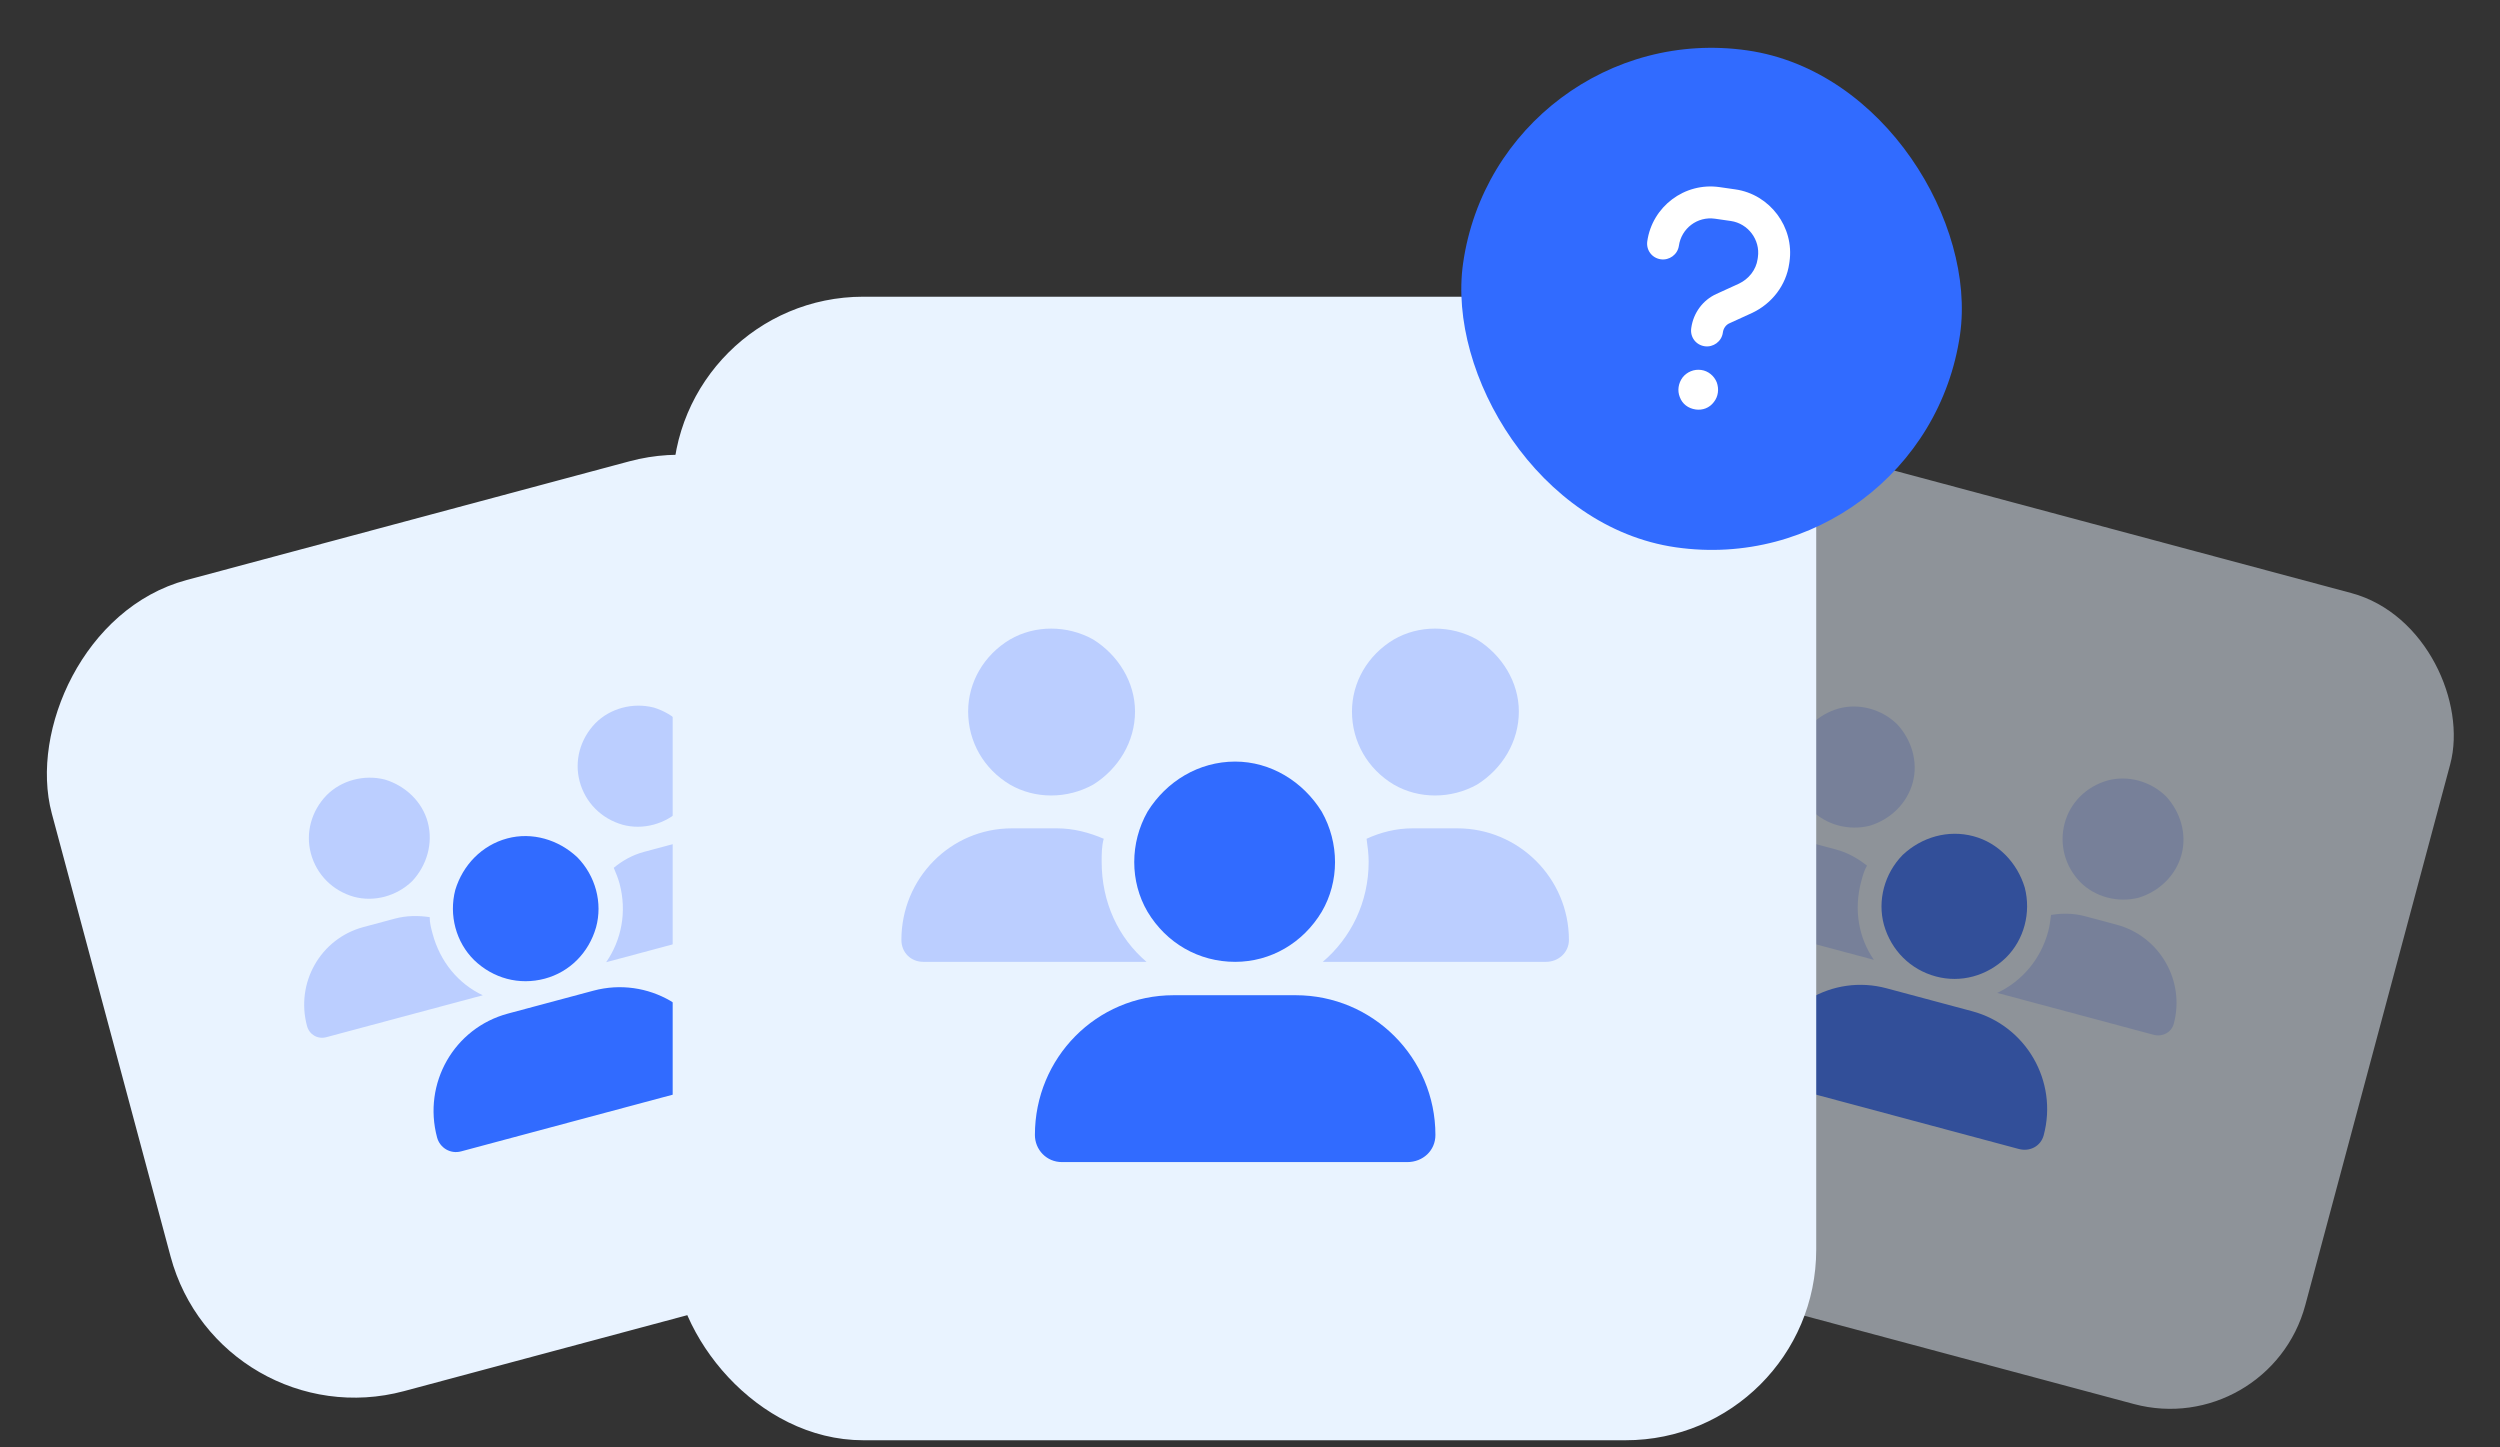 <svg width="209" height="121" viewBox="0 0 209 121" fill="none" xmlns="http://www.w3.org/2000/svg">
<rect x="0" y="0" width="209" height="121" fill="#333333" stroke="none"/>
<g opacity="0.5">
<rect x="140.58" y="35.334" width="68.729" height="68.729" rx="10.967" transform="rotate(15 140.58 35.334)" fill="#E9F3FF"/>
<rect x="140.58" y="35.334" width="68.729" height="68.729" rx="10.967" transform="rotate(15 140.58 35.334)" stroke="#E9F3FF" stroke-width="1.462"/>
<path d="M161.844 81.633C159.707 81.06 158.109 79.454 157.501 77.328C156.937 75.279 157.542 73.02 159.071 71.466C160.645 69.99 162.849 69.337 164.986 69.91C167.062 70.466 168.644 72.133 169.268 74.198C169.815 76.308 169.21 78.567 167.698 80.06C166.108 81.597 163.92 82.189 161.844 81.633ZM157.718 82.622L164.862 84.536C169.381 85.746 172.063 90.392 170.852 94.91C170.606 95.826 169.694 96.301 168.778 96.056L148.567 90.641C147.651 90.395 147.176 89.482 147.405 88.628C148.616 84.109 153.2 81.411 157.718 82.622Z" fill="#316BFF"/>
<path d="M159.909 65.408C159.435 67.179 158.032 68.505 156.322 69.028C154.566 69.474 152.673 68.966 151.437 67.719C150.156 66.394 149.665 64.561 150.14 62.79C150.598 61.081 151.939 59.739 153.711 59.232C155.405 58.77 157.298 59.277 158.596 60.541C159.816 61.849 160.367 63.699 159.909 65.408ZM182.379 71.429C181.905 73.2 180.502 74.525 178.791 75.049C177.036 75.494 175.143 74.987 173.907 73.74C172.626 72.415 172.135 70.582 172.61 68.811C173.068 67.102 174.409 65.759 176.181 65.252C177.875 64.79 179.768 65.297 181.066 66.561C182.286 67.87 182.837 69.719 182.379 71.429ZM150.872 70.316L153.497 71.02C154.474 71.281 155.325 71.771 156.081 72.367C155.845 72.761 155.714 73.25 155.599 73.677C154.961 76.058 155.382 78.396 156.654 80.242L156.593 80.226L143.588 76.741C142.855 76.545 142.453 75.848 142.649 75.115C143.614 71.513 147.269 69.351 150.872 70.316ZM166.973 83.007C168.998 82.045 170.592 80.247 171.231 77.865C171.345 77.438 171.415 76.933 171.468 76.49C172.36 76.336 173.342 76.337 174.319 76.599L176.944 77.302C180.547 78.267 182.692 81.984 181.727 85.586C181.531 86.319 180.773 86.705 180.04 86.508L167.034 83.024L166.973 83.007Z" fill="#BBCEFF"/>
</g>
<rect x="-0.704" y="1.22" width="68.2" height="68.2" rx="14.937" transform="matrix(-0.966 0.259 0.259 0.966 66.31 34.663)" fill="#E9F3FF"/>
<rect x="-0.704" y="1.22" width="68.2" height="68.2" rx="14.937" transform="matrix(-0.966 0.259 0.259 0.966 66.31 34.663)" stroke="#E9F3FF" stroke-width="1.992"/>
<path d="M45.547 81.815C43.41 82.388 41.223 81.796 39.633 80.259C38.12 78.766 37.515 76.507 38.062 74.397C38.687 72.332 40.269 70.664 42.406 70.092C44.482 69.535 46.685 70.188 48.259 71.665C49.788 73.218 50.393 75.478 49.83 77.526C49.221 79.653 47.623 81.259 45.547 81.815ZM42.468 84.734L49.612 82.82C54.13 81.609 58.776 84.291 59.986 88.81C60.232 89.726 59.679 90.594 58.763 90.839L38.553 96.254C37.637 96.5 36.769 95.947 36.54 95.092C35.329 90.574 37.95 85.945 42.468 84.734Z" fill="#316BFF"/>
<path d="M35.759 68.732C36.233 70.502 35.682 72.352 34.462 73.66C33.164 74.924 31.271 75.431 29.577 74.969C27.805 74.462 26.464 73.12 25.989 71.349C25.531 69.64 26.022 67.807 27.303 66.482C28.539 65.234 30.432 64.727 32.188 65.173C33.898 65.696 35.301 67.022 35.759 68.732ZM58.229 62.711C58.703 64.481 58.151 66.331 56.931 67.639C55.634 68.903 53.741 69.41 52.047 68.948C50.275 68.441 48.934 67.099 48.459 65.329C48.001 63.619 48.492 61.786 49.773 60.461C51.009 59.214 52.902 58.706 54.657 59.152C56.368 59.675 57.77 61.001 58.229 62.711ZM30.386 77.501L33.012 76.797C33.989 76.535 34.97 76.534 35.923 76.672C35.916 77.132 36.046 77.62 36.161 78.048C36.799 80.429 38.332 82.243 40.357 83.206L40.296 83.222L27.29 86.707C26.558 86.903 25.861 86.501 25.665 85.768C24.699 82.166 26.784 78.466 30.386 77.501ZM50.676 80.441C51.948 78.595 52.43 76.241 51.792 73.859C51.678 73.432 51.486 72.96 51.31 72.549C52.006 71.97 52.856 71.48 53.833 71.218L56.459 70.515C60.061 69.549 63.777 71.695 64.743 75.297C64.939 76.03 64.475 76.743 63.743 76.94L50.737 80.424L50.676 80.441Z" fill="#BBCEFF"/>
<rect x="57.232" y="25.801" width="93.608" height="93.608" rx="14.937" fill="#E9F3FF"/>
<rect x="57.232" y="25.801" width="93.608" height="93.608" rx="14.937" stroke="#E9F3FF" stroke-width="1.992"/>
<path d="M103.259 80.41C100.207 80.41 97.504 78.84 95.935 76.225C94.452 73.696 94.452 70.47 95.935 67.854C97.504 65.325 100.207 63.668 103.259 63.668C106.224 63.668 108.927 65.325 110.496 67.854C111.979 70.47 111.979 73.696 110.496 76.225C108.927 78.84 106.224 80.41 103.259 80.41ZM98.115 83.2H108.316C114.769 83.2 120.001 88.432 120.001 94.884C120.001 96.192 118.954 97.151 117.646 97.151H88.785C87.477 97.151 86.518 96.105 86.518 94.884C86.518 88.432 91.662 83.2 98.115 83.2Z" fill="#316BFF"/>
<path d="M94.888 59.483C94.888 62.012 93.493 64.279 91.401 65.587C89.221 66.808 86.518 66.808 84.425 65.587C82.245 64.279 80.937 62.012 80.937 59.483C80.937 57.042 82.245 54.775 84.425 53.467C86.518 52.246 89.221 52.246 91.401 53.467C93.493 54.775 94.888 57.042 94.888 59.483ZM126.976 59.483C126.976 62.012 125.581 64.279 123.488 65.587C121.309 66.808 118.605 66.808 116.513 65.587C114.333 64.279 113.025 62.012 113.025 59.483C113.025 57.042 114.333 54.775 116.513 53.467C118.605 52.246 121.309 52.246 123.488 53.467C125.581 54.775 126.976 57.042 126.976 59.483ZM84.599 69.249H88.349C89.744 69.249 91.052 69.598 92.273 70.121C92.098 70.731 92.098 71.429 92.098 72.039C92.098 75.44 93.493 78.404 95.848 80.41H95.76H77.188C76.141 80.41 75.357 79.625 75.357 78.579C75.357 73.434 79.455 69.249 84.599 69.249ZM110.584 80.41C112.938 78.404 114.42 75.44 114.42 72.039C114.42 71.429 114.333 70.731 114.246 70.121C115.379 69.598 116.687 69.249 118.082 69.249H121.832C126.976 69.249 131.162 73.434 131.162 78.579C131.162 79.625 130.29 80.41 129.243 80.41H110.671H110.584Z" fill="#BBCEFF"/>
<rect x="125.302" y="1.227" width="41.97" height="41.97" rx="20.985" transform="rotate(8.181 125.302 1.227)" fill="#316BFF"/>
<path d="M140.355 20.547C140.248 21.29 139.546 21.779 138.844 21.678C138.101 21.572 137.606 20.91 137.713 20.167C138.128 17.277 140.825 15.221 143.756 15.643L145.078 15.833C147.967 16.248 150.018 18.987 149.602 21.877L149.578 22.042C149.317 23.858 148.13 25.373 146.502 26.15L144.608 27.015C144.295 27.139 144.082 27.446 144.035 27.776L144.029 27.817C143.922 28.56 143.22 29.049 142.518 28.948C141.775 28.841 141.28 28.18 141.387 27.437L141.393 27.396C141.571 26.158 142.356 25.091 143.483 24.578L145.377 23.713C146.192 23.325 146.806 22.57 146.936 21.662L146.96 21.497C147.168 20.052 146.143 18.683 144.698 18.475L143.377 18.285C141.89 18.071 140.562 19.102 140.355 20.547ZM141.758 34.233C141.139 34.144 140.644 33.777 140.432 33.199C140.214 32.662 140.303 32.043 140.669 31.548C141.03 31.094 141.614 30.841 142.233 30.93C142.811 31.013 143.3 31.42 143.518 31.957C143.73 32.535 143.641 33.155 143.28 33.609C142.914 34.104 142.336 34.316 141.758 34.233Z" fill="white"/>
</svg>
